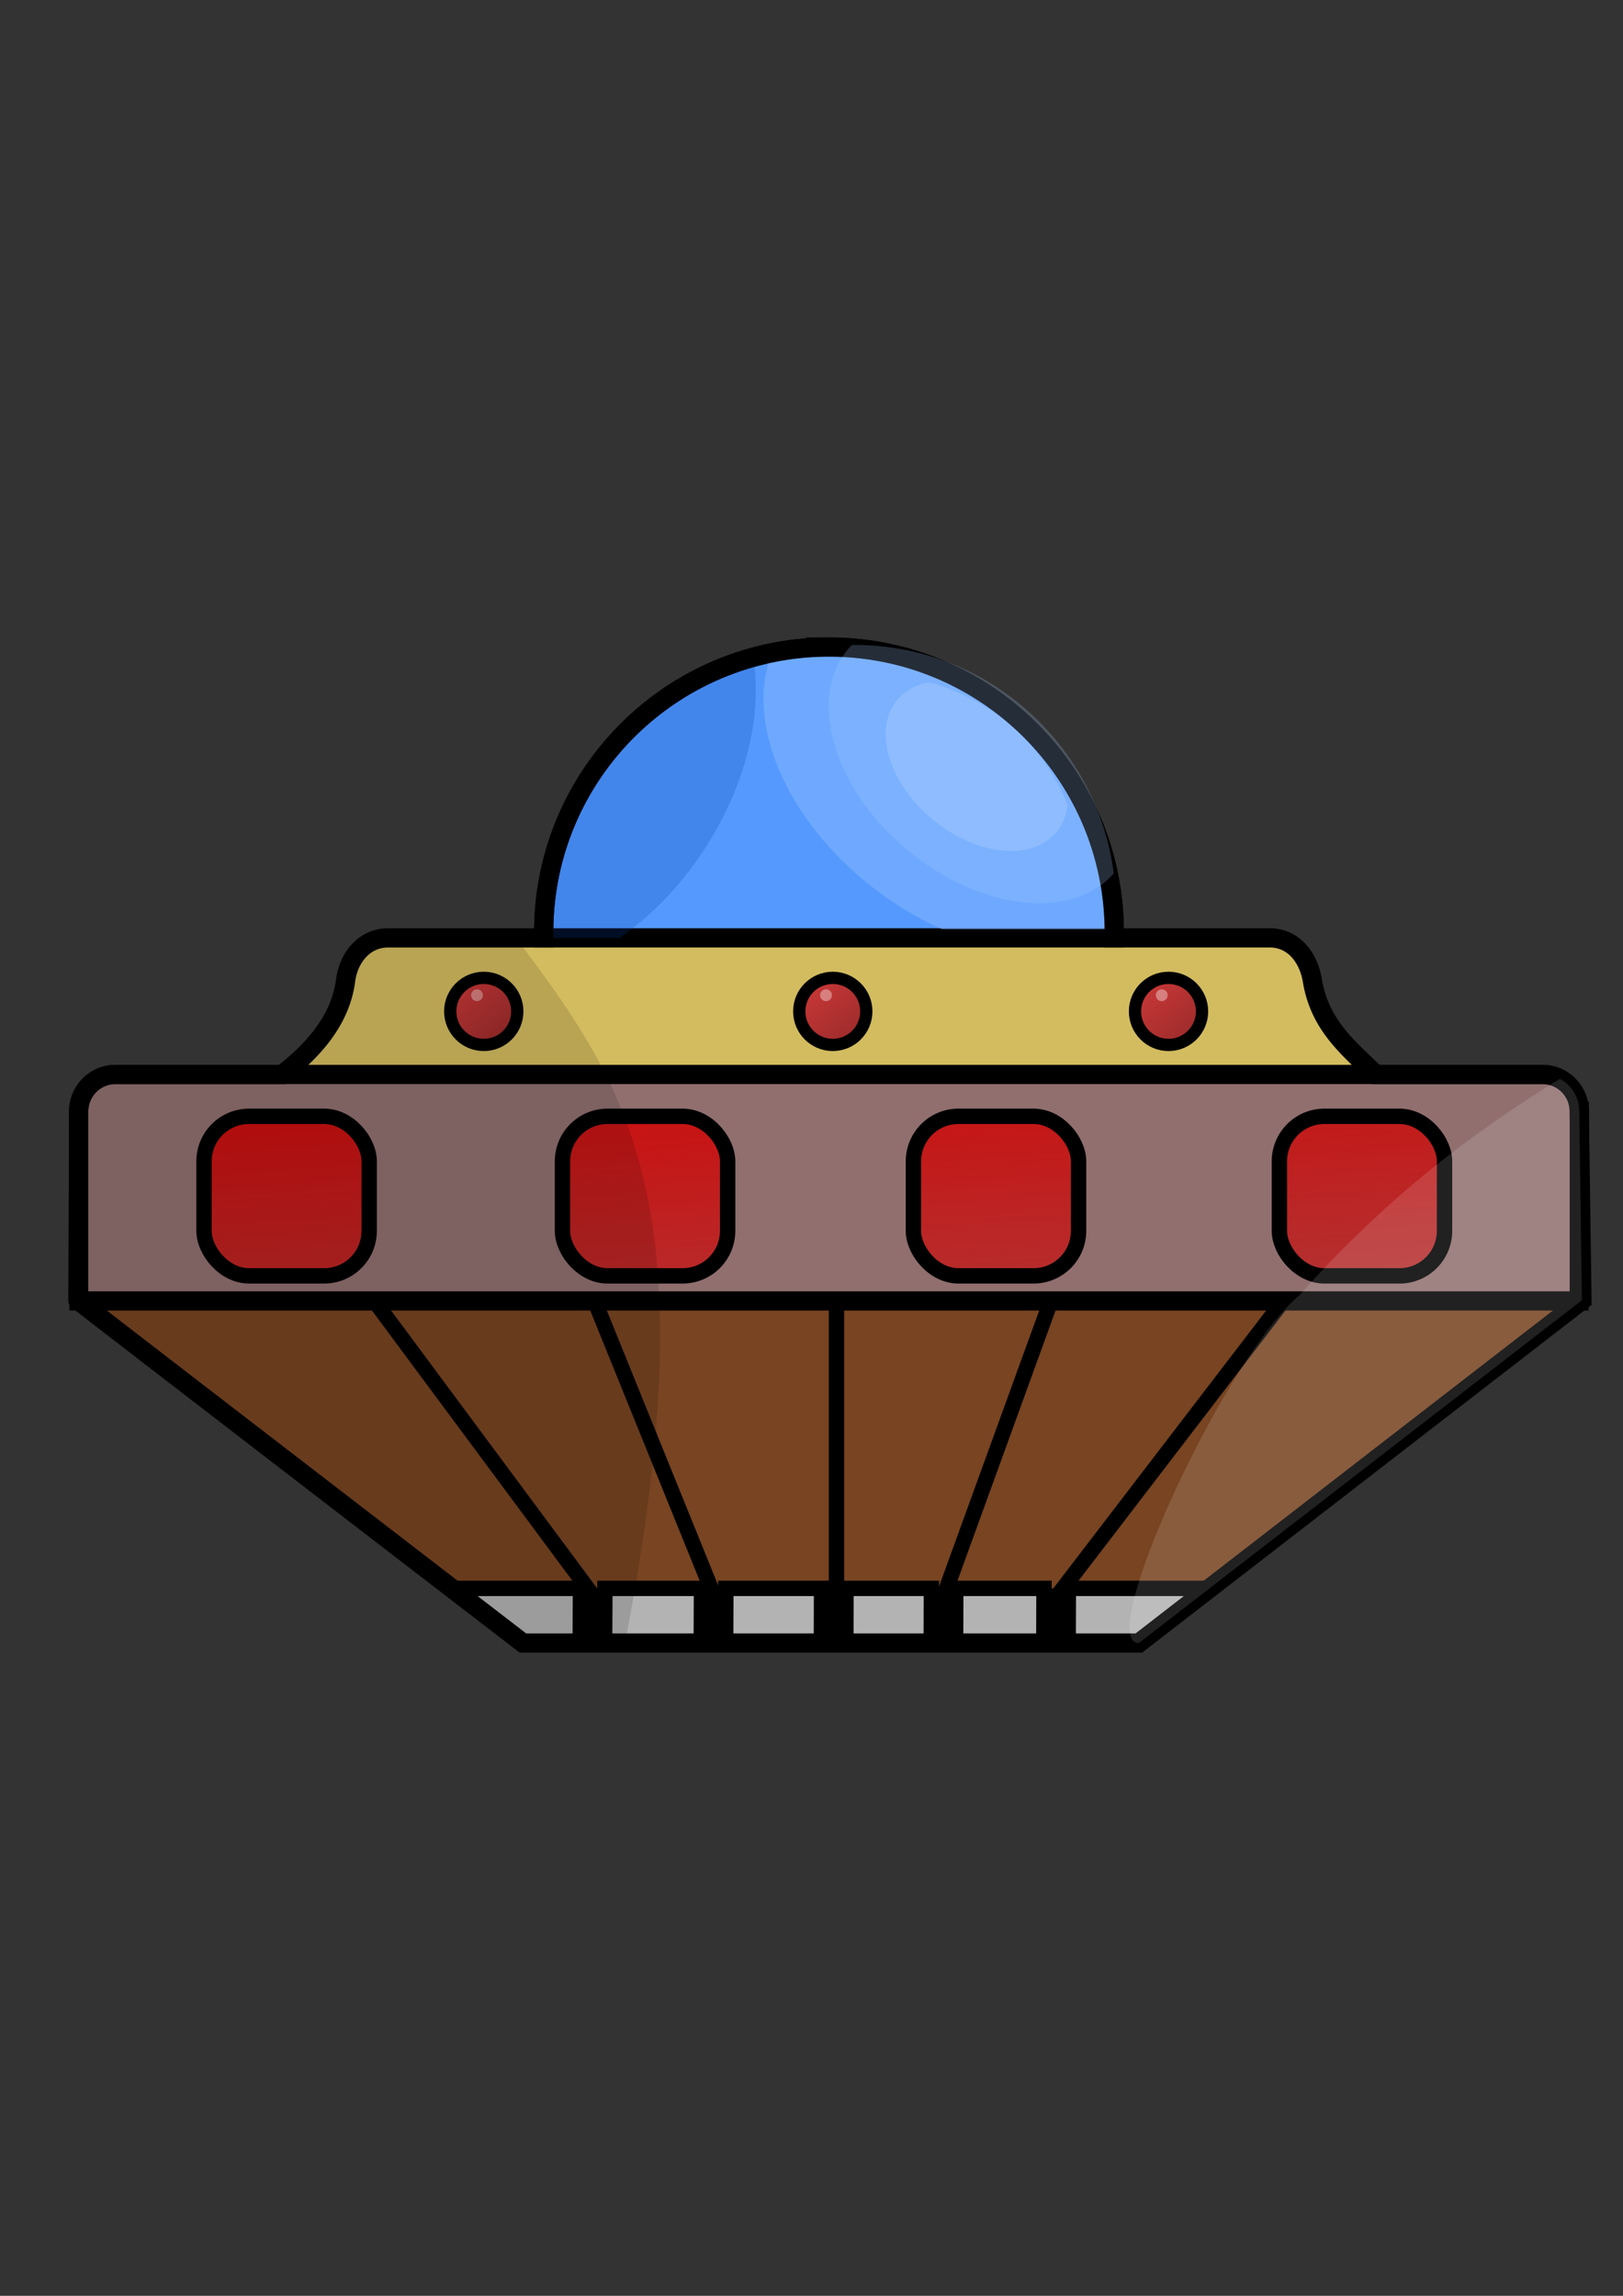 <?xml version="1.0"?>
<svg xmlns="http://www.w3.org/2000/svg" xmlns:xlink="http://www.w3.org/1999/xlink" width="744.094" height="1052.362" viewBox="0 0 744.094 1052.362">
  <rect x="0" y="0" width="744.094" height="1052.362" fill="#333333" stroke="none"/>
  <defs>
    <linearGradient xlink:href="#c" id="j" gradientUnits="userSpaceOnUse" x1="354.519" y1="315.979" x2="391.631" y2="790.624"/>
    <linearGradient xlink:href="#a" id="f" gradientUnits="userSpaceOnUse" x1="152.743" y1="296.069" x2="187.203" y2="335.123"/>
    <linearGradient xlink:href="#a" id="g" gradientUnits="userSpaceOnUse" x1="152.743" y1="296.069" x2="187.203" y2="335.123"/>
    <linearGradient xlink:href="#a" id="h" gradientUnits="userSpaceOnUse" x1="152.743" y1="296.069" x2="187.203" y2="335.123"/>
    <linearGradient xlink:href="#b" id="i" gradientUnits="userSpaceOnUse" x1="354.519" y1="315.979" x2="391.631" y2="790.624"/>
    <linearGradient id="b">
      <stop offset="0" stop-color="#d40000"/>
      <stop offset="1" stop-color="gray"/>
    </linearGradient>
    <linearGradient id="a">
      <stop offset="0" stop-color="#c83737"/>
      <stop offset="1" stop-color="#a02c2c"/>
    </linearGradient>
    <linearGradient id="c">
      <stop offset="0" stop-color="#d40000"/>
      <stop offset="1" stop-color="gray"/>
    </linearGradient>
    <linearGradient xlink:href="#d" id="k" gradientUnits="userSpaceOnUse" x1="354.519" y1="315.979" x2="391.631" y2="790.624"/>
    <linearGradient id="d">
      <stop offset="0" stop-color="#d40000"/>
      <stop offset="1" stop-color="gray"/>
    </linearGradient>
    <linearGradient xlink:href="#e" id="l" gradientUnits="userSpaceOnUse" x1="354.519" y1="315.979" x2="391.631" y2="790.624"/>
    <linearGradient id="e">
      <stop offset="0" stop-color="#d40000"/>
      <stop offset="1" stop-color="gray"/>
    </linearGradient>
  </defs>
  <g transform="translate(44.496 169.652) scale(.881)">
    <path d="M151.531 299.55c-12.292 0-20.595 9.416-22.187 20.894-2.499 18.01-14.902 32.911-33 46.025h569.093c-13.85-12.658-29.156-23.945-33-46.025-1.988-11.423-9.895-20.894-22.187-20.894z" fill="#d3bc5f"/>
    <path d="M380.875 144.094c-81.986 0-148.438 66.451-148.438 148.437 0 .958.014 1.921.032 2.875h296.843c.019-.954.032-1.917.032-2.875 0-81.986-66.483-148.437-148.47-148.437z" fill="#59f" stroke="#000" stroke-width="10"/>
    <path d="M363.219 129.313zm-2.531 2.675zm-3.344 4.226c-.28.39-.545.79-.813 1.186.268-.396.534-.796.813-1.186zm23.531 7.48c-10.027 0-19.812.953-29.281 2.796-.002.004-.03-.004-.031 0-15.108 35.53 6.521 87.883 53.375 123.681 11.21 8.565 22.954 15.49 34.75 20.736h89.625c.018-.928.03-1.865.03-2.798 0-79.764-66.482-144.416-148.468-144.416zm58.813 147.213zm4.062 1.733zm8.094 3.07zm12.094 3.618zm38.093 3.345z" opacity=".596" fill="#80b3ff"/>
    <path d="M-10.38 484.323h784.49l-232 178H221.62z" fill="#784421"/>
    <path d="M9.656 366.469a19.173 19.173 0 00-19.218 19.219v97.875c0 .25.021.502.03.75h780.845c.009-.248.03-.5.03-.75v-97.875a19.173 19.173 0 00-19.218-19.22z" fill="#916f6f" stroke="#000" stroke-width="10"/>
    <path d="M341.469 149.406c-227.646 601.97-113.823 300.986 0 0zm0 0c-62.848 17.267-109.031 74.79-109.031 143.125 0 .958.013 1.921.03 2.875h39.438c17.247-11.901 33.456-28.743 46.344-49.5 20.385-32.83 27.969-68.22 23.219-96.5zM266.03 299.25zm-28.219 12.719zm-38.156 1.437zm7.719 1.438c.63.075 1.27.13 1.906.187-.636-.057-1.275-.112-1.906-.187z" opacity=".22" fill="#04a"/>
    <path d="M184.563 633.875l37.062 28.438h320.5l37.063-28.438z"/>
    <path d="M184.563 633.875l37.062 28.438h29.813l.125-28.438zm79.718 0l-.156 28.438h50.313l.093-28.438zm62.938 0l-.094 28.438h49.813l.093-28.438zm62.531 0l-.094 28.438h44.438l.093-28.438zm57.125 0l-.094 28.438h45.907l.093-28.438zm58.594 0l-.094 28.438h36.75l37.063-28.438z" fill="#b3b3b3" stroke="#000" stroke-width="8"/>
    <path d="M380.875 144.094c-81.986 0-148.438 66.451-148.438 148.437 0 .958.014 1.921.032 2.875H151.53c-12.292 0-20.595 10-22.187 22.188-2.499 19.125-14.902 34.95-33 48.875H9.656c-10.65 0-19.175 8.568-19.219 19.219l-.406 98.25c0 .25 231.594 178.375 231.594 178.375h320.5l230.61-178.375-1.391-98.25a19.173 19.173 0 00-19.22-19.22h-86.687c-13.85-13.441-29.156-25.426-33-48.874-1.988-12.13-9.895-22.188-22.187-22.188h-80.938c.019-.954.032-1.917.032-2.875 0-81.986-66.483-148.437-148.47-148.437z" fill="none" stroke="#000" stroke-width="10"/>
    <path d="M415.11 130.563zm-8.814 3.02zm-4.378 2.243zm-7.47 5.551zm-.171 1.64c-.506 0-1.013.023-1.517.028-1.203 1.256-2.354 2.575-3.406 3.998-19.908 26.942-4.26 73.868 34.942 104.81 37.809 29.843 83.72 33.925 104.798 10.01-8.672-67.058-65.733-118.846-134.817-118.846z" opacity=".22" fill="#acf"/>
    <path d="M435.64 162.114zm-2.715.382c-7.19 1.307-13.284 4.696-17.387 10.235-11.862 16.015-2.56 43.896 20.797 62.288 23.358 18.393 51.918 20.334 63.78 4.32 2.796-3.775 4.4-8.211 4.936-13.025-12.446-31.259-39.19-55.23-72.126-63.818z" opacity=".22" fill="#d5e5ff"/>
    <path transform="matrix(.638 0 0 .638 91.578 132.066)" d="M199.234 315.979c0 15.103-12.243 27.346-27.346 27.346s-27.346-12.243-27.346-27.346 12.243-27.346 27.346-27.346 27.346 12.243 27.346 27.346z" fill="url(#f)" stroke="#000" stroke-width="10"/>
    <path d="M200.804 325.257a3.077 3.077 0 11-6.154 0 3.077 3.077 0 016.154 0z" opacity=".463" fill="#f4d7d7"/>
    <path d="M199.234 315.979c0 15.103-12.243 27.346-27.346 27.346s-27.346-12.243-27.346-27.346 12.243-27.346 27.346-27.346 27.346 12.243 27.346 27.346z" transform="matrix(.638 0 0 .638 273.202 132.066)" fill="url(#g)" stroke="#000" stroke-width="10"/>
    <path d="M382.428 325.257a3.077 3.077 0 11-6.154 0 3.077 3.077 0 016.154 0z" opacity=".463" fill="#f4d7d7"/>
    <path transform="matrix(.638 0 0 .638 447.92 132.066)" d="M199.234 315.979c0 15.103-12.243 27.346-27.346 27.346s-27.346-12.243-27.346-27.346 12.243-27.346 27.346-27.346 27.346 12.243 27.346 27.346z" fill="url(#h)" stroke="#000" stroke-width="10"/>
    <path d="M557.146 325.257a3.077 3.077 0 11-6.154 0 3.077 3.077 0 016.154 0z" opacity=".463" fill="#f4d7d7"/>
    <rect ry="23.439" y="388.25" x="55.668" height="83.014" width="85.944" fill="url(#i)" stroke="#000" stroke-width="8"/>
    <rect width="85.944" height="83.014" x="242.206" y="388.25" ry="23.439" fill="url(#j)" stroke="#000" stroke-width="8"/>
    <rect ry="23.439" y="388.25" x="424.836" height="83.014" width="85.944" fill="url(#k)" stroke="#000" stroke-width="8"/>
    <rect width="85.944" height="83.014" x="615.28" y="388.25" ry="23.439" fill="url(#l)" stroke="#000" stroke-width="8"/>
    <path d="M257.832 637.292L145.519 485.914M321.313 638.269L258.808 483.96M384.794 639.245V486.89M440.463 638.269l55.668-153.332M500.037 637.292L615.28 486.89" fill="none" stroke="#000" stroke-width="8"/>
    <path d="M151.531 295.406c-12.292 0-20.595 10-22.187 22.188-2.499 19.125-14.902 34.95-33 48.875H9.656c-10.65 0-19.174 8.568-19.218 19.219l-.407 98.25c0 .25 231.594 178.375 231.594 178.375h53.125c43.856-227.164 2.093-288.7-56.781-366.907z" opacity=".13"/>
    <path d="M761.25 368.75c-44.795 27.664-90.102 61.38-135.491 112.558-38.608 32.124-107.125 181.005-83.634 181.005l230.594-178.375-1.375-98.25a19.16 19.16 0 00-10.094-16.938z" opacity=".13" fill="#fff"/>
  </g>
</svg>
